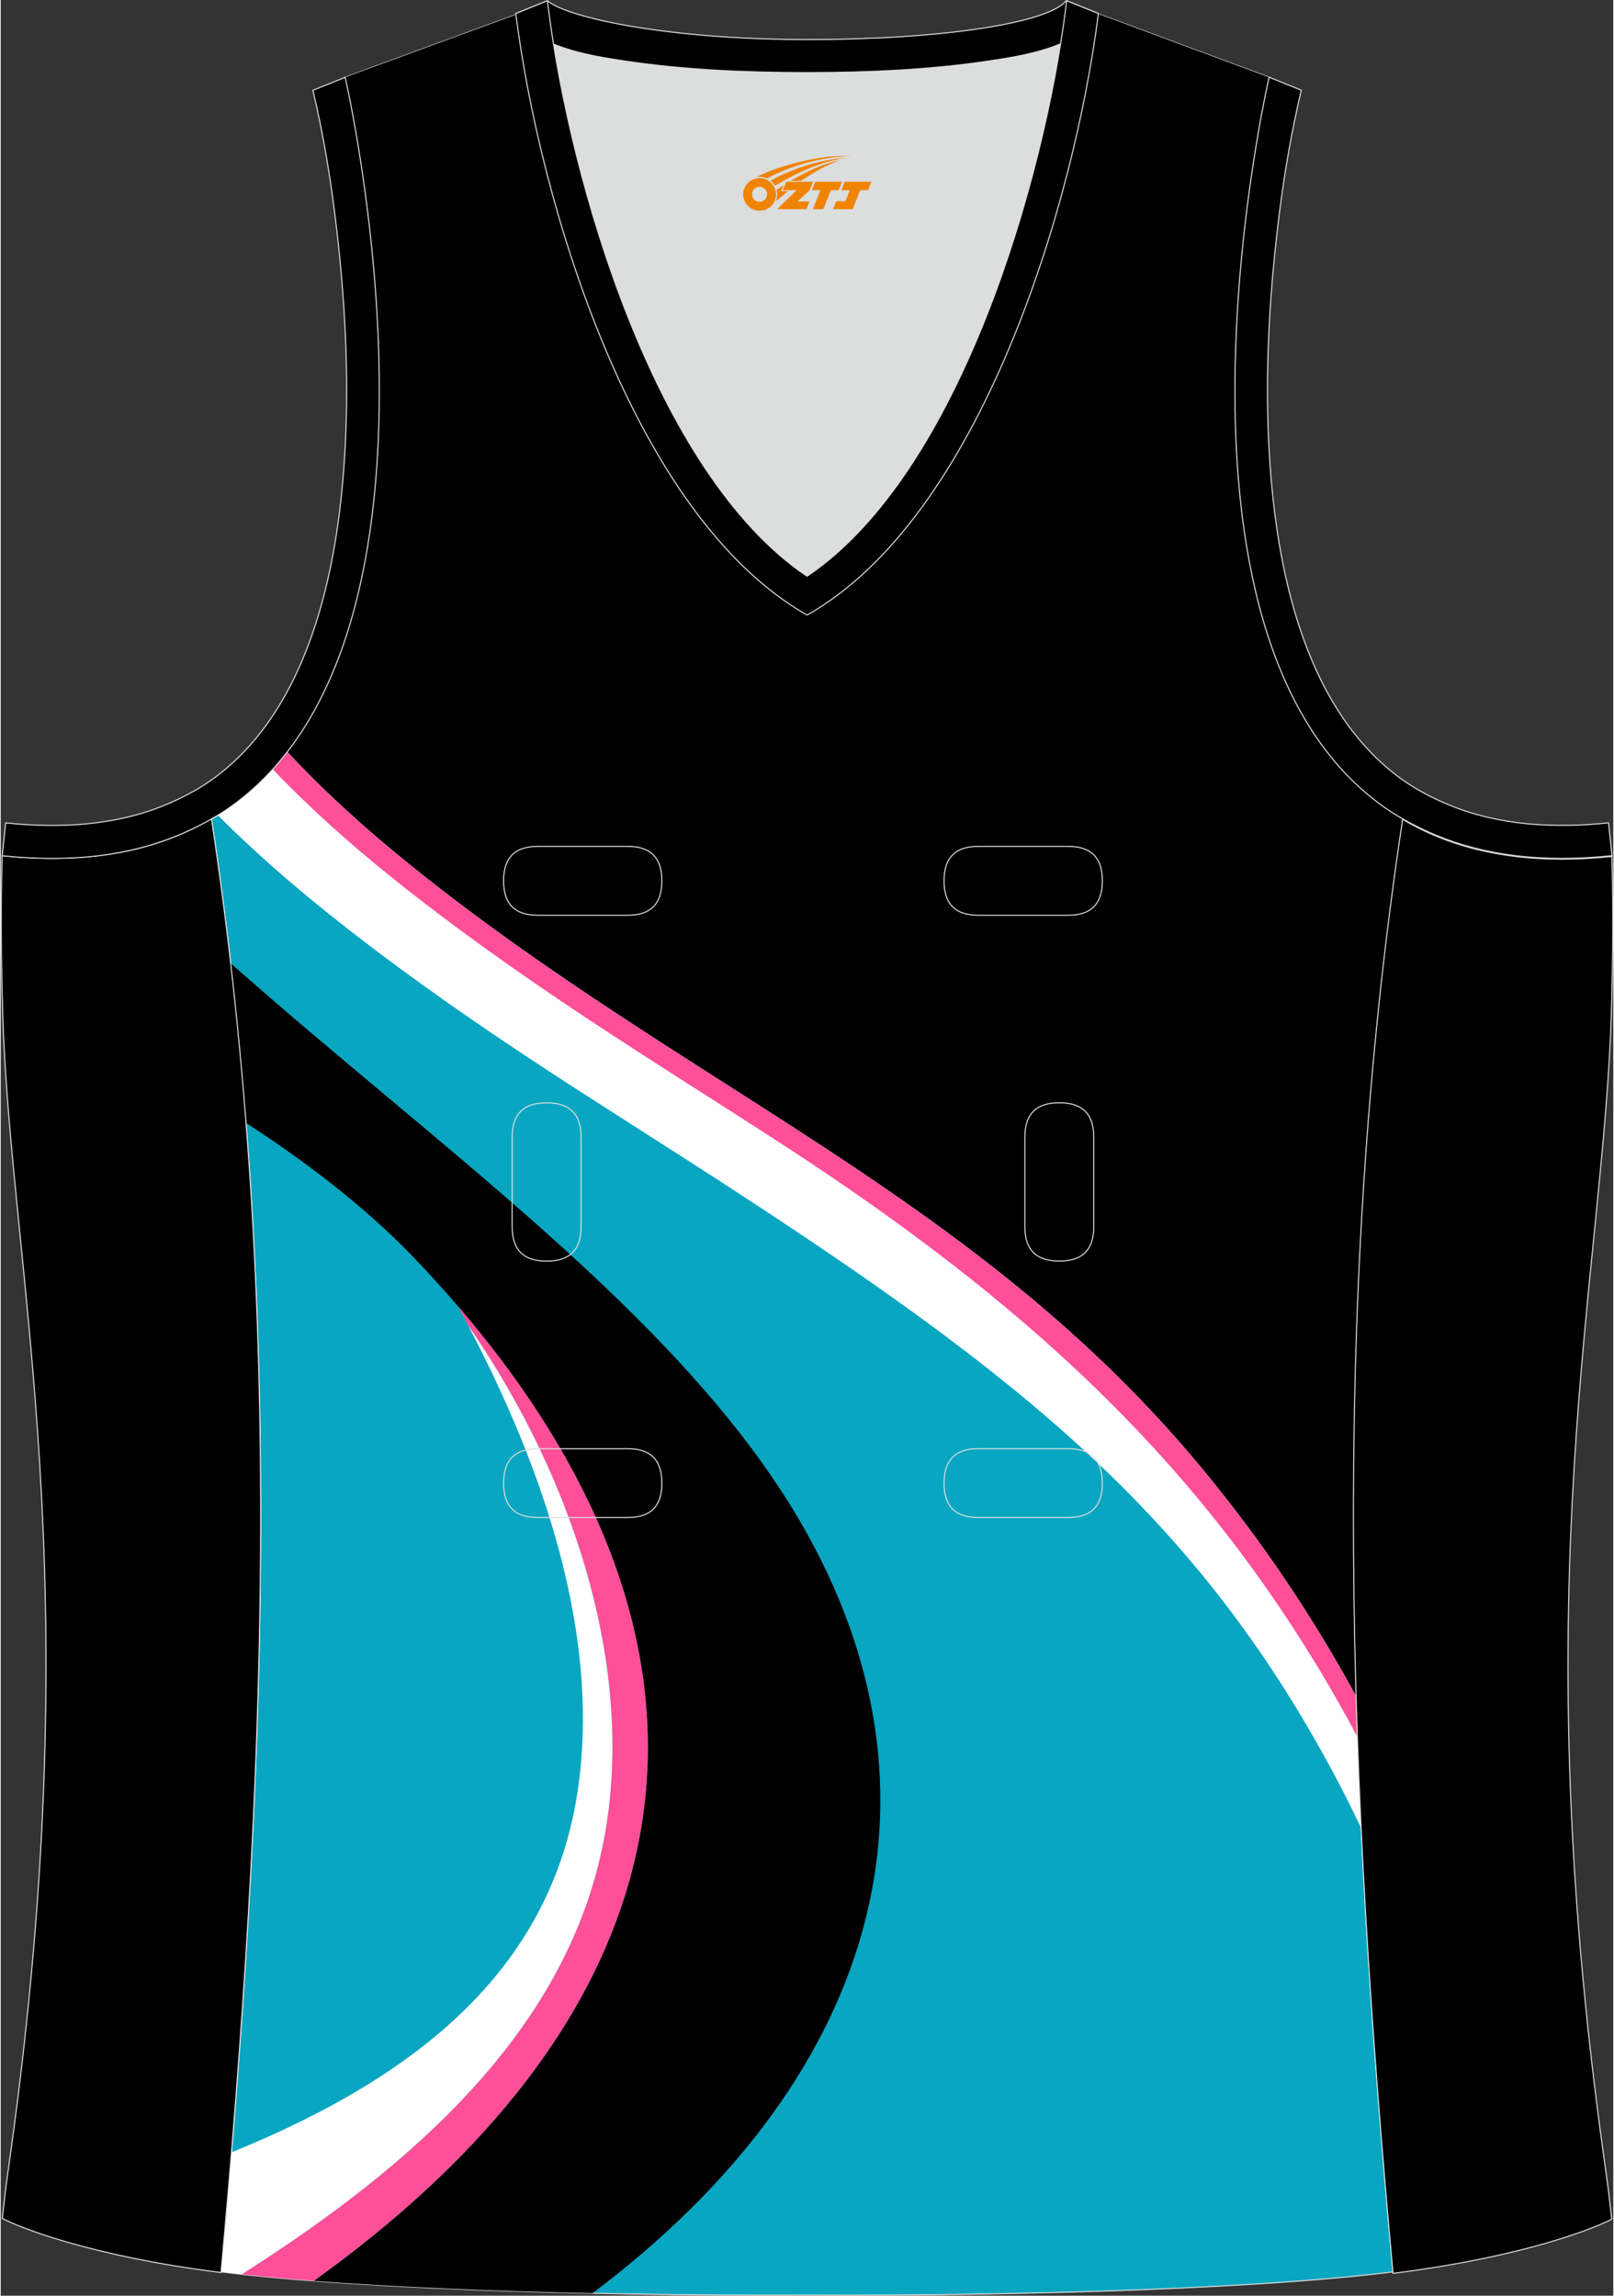 <?xml version="1.0" encoding="utf-8"?>
<!-- Generator: Adobe Illustrator 24.0.1, SVG Export Plug-In . SVG Version: 6.00 Build 0)  -->
<svg xmlns="http://www.w3.org/2000/svg" xmlns:xlink="http://www.w3.org/1999/xlink" version="1.1" id="图层_1" x="0px" y="0px" width="337.5px" height="480px" viewBox="0 0 302.07 429.99" enable-background="new 0 0 302.07 429.99" xml:space="preserve">
<rect x="0" y="0" width="302.07" height="429.99" fill="#333333" stroke="none"/>
<g>
	
		<path fill-rule="evenodd" clip-rule="evenodd" fill="#08A6C1" stroke="#DCDDDD" stroke-width="0.2" stroke-miterlimit="22.926" d="   M101.66,0.86L64.52,14.48c0,0,25.42,109.47-25.03,138.96C53.4,245.33,49.5,335.76,41.3,425.52c23.36,2.98,66.56,4.52,109.76,4.36   c43.2,0.17,86.4-1.37,109.76-4.36c-8.2-89.78-12.1-180.2,1.8-272.08c-50.45-29.49-25.03-138.96-25.03-138.96L200.6,0.75   l-11.73,8.47l-40.24,2.38l-33.1-3.11L101.66,0.86z"/>
	<path fill-rule="evenodd" clip-rule="evenodd" d="M43.08,180.42c39.04,34.6,82.78,65.3,105.39,102.41   c30.81,50.56,17.78,105-37.61,146.69c-19.5-0.42-37.61-1.2-52.21-2.31c31.02-22.26,50.17-46.6,58.2-71.9   c12.36-38.96-1.65-80.19-39.33-119.62c-9.6-10.05-21.23-18.68-31.55-25.35C45.18,200.38,44.23,190.41,43.08,180.42z"/>
	<path fill-rule="evenodd" clip-rule="evenodd" fill="#FF4F98" d="M111.13,352.28c-8.39,28.72-31.59,51.91-65.97,73.69   c4.05,0.45,8.57,0.86,13.49,1.24c31.02-22.26,50.17-46.6,58.2-71.9c11.43-36.02,0.31-73.99-31.21-110.67   c0.66,1.21,1.3,2.42,1.94,3.62C109.68,280.26,120.67,319.64,111.13,352.28z"/>
	<path fill-rule="evenodd" clip-rule="evenodd" fill="#FFFFFF" d="M45.16,425.97c34.38-21.79,57.58-44.98,65.97-73.69   c9.54-32.64-1.45-72.02-23.57-104.02c16.43,31.23,24.23,60.64,20.64,86.35c-4.67,33.43-29.1,53.96-64.96,68.52   c-0.61,7.47-1.26,14.93-1.95,22.39C42.53,425.67,43.82,425.83,45.16,425.97z"/>
	<path fill-rule="evenodd" clip-rule="evenodd" d="M53.68,140.82c6.81,7.34,14.58,14.4,23.28,21.4   c52.05,41.86,105.73,61.73,148.02,112.78c11.34,13.69,20.9,28.01,28.93,42.75c-1.58-54.36,0.34-109.07,8.7-164.31   c-50.45-29.49-25.03-138.96-25.03-138.96L200.6,0.75l-11.73,8.47l-40.24,2.38l-33.1-3.11l-13.87-7.63L64.52,14.48   C64.52,14.48,84.57,100.86,53.68,140.82z"/>
	<g>
		<path fill="#FFFFFF" d="M65.11,17.21c0.36,1.74,0.85,4.26,1.4,7.41C65.95,21.46,65.46,18.94,65.11,17.21z"/>
		<path fill="#FFFFFF" d="M58.56,133.4c18.46-32.89,11.82-86.54,7.95-108.77C70.37,46.86,77.02,100.51,58.56,133.4z"/>
		<path fill="#FFFFFF" d="M64.94,16.43c0.04,0.2,0.09,0.41,0.13,0.64C65.03,16.85,64.99,16.63,64.94,16.43z"/>
		<polygon fill="#FFFFFF" points="200.6,0.75 188.87,9.21 188.88,9.21   "/>
		<path fill="#FFFFFF" d="M235.56,24.81L235.56,24.81c1.13-6.47,2.03-10.33,2.03-10.33L200.6,0.75l36.98,13.73    C237.58,14.48,236.68,18.34,235.56,24.81z"/>
		<path fill="#FFFFFF" d="M64.52,14.48c0,0,0.01,0.03,0.01,0.06C64.53,14.5,64.52,14.48,64.52,14.48z"/>
		<path fill="#FFFFFF" d="M64.81,15.78c0.03,0.15,0.07,0.31,0.1,0.47C64.87,16.09,64.84,15.93,64.81,15.78z"/>
		<polygon fill="#FFFFFF" points="155.95,11.17 148.63,11.6 148.63,11.6   "/>
		<path fill="#FFFFFF" d="M57.24,135.64c0.43-0.69,0.84-1.4,1.24-2.11C58.08,134.24,57.67,134.95,57.24,135.64z"/>
		<path fill="#FFFFFF" d="M253.55,301.16c-0.05-3.46-0.09-6.91-0.11-10.37C253.46,294.25,253.5,297.71,253.55,301.16z"/>
		<path fill="#FFFFFF" d="M54.32,139.96c0.44-0.6,0.87-1.2,1.3-1.81C55.19,138.76,54.76,139.37,54.32,139.96z"/>
		<path fill="#FFFFFF" d="M64.69,15.23c0.03,0.12,0.05,0.25,0.09,0.39C64.74,15.47,64.71,15.34,64.69,15.23z"/>
		<path fill="#FFFFFF" d="M55.83,137.82c0.42-0.63,0.84-1.26,1.24-1.91C56.67,136.56,56.25,137.2,55.83,137.82z"/>
		<path fill="#FFFFFF" d="M253.83,314.59c-0.09-3.57-0.17-7.14-0.24-10.71C253.66,307.45,253.74,311.02,253.83,314.59z"/>
		<path fill="#FFFFFF" d="M64.6,14.84c0.02,0.09,0.04,0.18,0.07,0.3C64.64,15.02,64.62,14.92,64.6,14.84z"/>
		<path fill="#FFFFFF" d="M64.55,14.61c0.01,0.04,0.02,0.09,0.04,0.16C64.57,14.7,64.56,14.65,64.55,14.61z"/>
		<path fill="#FFFFFF" d="M253.91,317.75c-8.03-14.74-17.59-29.06-28.93-42.75c-42.29-51.05-95.97-70.92-148.02-112.78    c-8.7-7-16.47-14.06-23.28-21.4c0.14-0.18,0.27-0.37,0.41-0.55c-3.69,4.9-8.12,9.12-13.42,12.43c6.19,6.2,12.94,12.16,20.09,17.91    c11.87,9.55,24.65,18.61,37.9,27.38c11.93,7.89,24.21,15.55,36.26,23.37c55.59,36.07,88.75,62.18,114.78,110.83    c1.83,3.41,3.54,6.83,5.16,10.26c-0.41-8.7-0.74-17.42-0.99-26.14C253.89,316.79,253.9,317.27,253.91,317.75z"/>
	</g>
	<g>
		<path fill="#FF4F98" d="M253.91,317.75c-8.03-14.74-17.59-29.06-28.93-42.75c-42.29-51.05-95.97-70.92-148.02-112.78    c-8.7-7-16.47-14.06-23.28-21.4c0.11-0.14,0.22-0.29,0.33-0.44c-0.97,1.28-1.98,2.51-3.06,3.69c6.68,7.02,14.14,13.71,22.15,20.15    c11.58,9.31,23.98,18.09,36.89,26.64c11.89,7.87,24.14,15.51,36.15,23.3c45.55,29.55,76.5,58.48,100.36,97.72    c2.7,4.45,5.25,8.94,7.65,13.47c-0.14-4.12-0.25-8.24-0.36-12.36C253.83,314.57,253.86,316.16,253.91,317.75z"/>
		<path fill="#FF4F98" d="M62.52,125.14c0.31-0.77,0.62-1.55,0.91-2.34C63.14,123.58,62.83,124.36,62.52,125.14z"/>
		<path fill="#FF4F98" d="M63.44,122.77c14.64-39.26,3.63-96.3,1.44-106.65C67.08,26.49,78.08,83.52,63.44,122.77z"/>
		<path fill="#FF4F98" d="M64.52,14.48c0,0,0.13,0.55,0.35,1.59C64.65,15.04,64.52,14.48,64.52,14.48z"/>
		<path fill="#FF4F98" d="M61.53,127.45c0.33-0.74,0.65-1.49,0.96-2.25C62.18,125.96,61.86,126.71,61.53,127.45z"/>
		<polygon fill="#FF4F98" points="148.63,11.6 172.97,10.16 172.97,10.16   "/>
		<path fill="#FF4F98" d="M235.33,26.15C235.34,26.15,235.34,26.15,235.33,26.15c1.24-7.27,2.26-11.67,2.26-11.67L200.6,0.75    l36.98,13.73C237.58,14.48,236.56,18.88,235.33,26.15z"/>
		<polygon fill="#FF4F98" points="200.6,0.75 191.23,7.51 191.23,7.51   "/>
		<path fill="#FF4F98" d="M54.15,140.18c0.44-0.58,0.87-1.17,1.28-1.78C55.02,139.01,54.59,139.6,54.15,140.18z"/>
		<path fill="#FF4F98" d="M55.57,138.21c0.42-0.61,0.83-1.22,1.22-1.85C56.39,136.99,55.99,137.6,55.57,138.21z"/>
		<path fill="#FF4F98" d="M253.69,308.9c-0.09-4.22-0.16-8.44-0.21-12.66C253.53,300.46,253.6,304.68,253.69,308.9z"/>
		<path fill="#FF4F98" d="M58.17,134.08c0.38-0.66,0.75-1.33,1.11-2C58.92,132.75,58.55,133.42,58.17,134.08z"/>
		<path fill="#FF4F98" d="M59.36,131.92c0.36-0.68,0.71-1.38,1.06-2.08C60.08,130.54,59.73,131.24,59.36,131.92z"/>
		<path fill="#FF4F98" d="M60.48,129.71c0.35-0.71,0.68-1.43,1.01-2.16C61.17,128.28,60.83,129,60.48,129.71z"/>
		<path fill="#FF4F98" d="M56.91,136.18c0.4-0.63,0.79-1.27,1.17-1.93C57.69,134.9,57.3,135.54,56.91,136.18z"/>
	</g>
	<path fill-rule="evenodd" clip-rule="evenodd" fill="#DCDDDD" d="M151.05,107.93c26.91-18.1,42.33-67.44,47.51-99.73   c-4.43,1.88-9.9,2.69-13.41,3.22c-11.13,1.68-22.9,2.18-34.15,2.18c-11.25,0-23.02-0.5-34.15-2.18c-3.48-0.52-8.88-1.32-13.27-3.16   C108.74,40.55,124.16,89.84,151.05,107.93z"/>
	
		<path fill-rule="evenodd" clip-rule="evenodd" fill="#000001" stroke="#DCDDDD" stroke-width="0.2" stroke-miterlimit="22.926" d="   M262.61,153.46c9.87,5.89,22.67,8.69,39.18,6.95c0,0,0.46,11.68-0.09,29.56c-1.51,49.06-16.56,105.39-1.41,213.94   c1.31,9.36,0.84,6.4,1.49,11.75c-3,1.58-16.15,7.01-40.97,10.14C252.6,335.94,248.68,245.43,262.61,153.46z"/>
	<path fill-rule="evenodd" clip-rule="evenodd" stroke="#DCDDDD" stroke-width="0.2" stroke-miterlimit="22.926" d="M205.31,2.41   l-0.12,0.28c-2.78,6.16-14.15,7.84-20.05,8.73c-11.13,1.68-22.9,2.18-34.15,2.18c-11.25,0-23.02-0.5-34.15-2.18   c-5.9-0.89-17.27-2.57-20.05-8.73l-0.1-0.23c1.13-0.45,1.64-0.66,5.74-2.31c3.85,3.24,22.88,7.26,48.57,7.26s45.24-3.15,48.57-7.26   l0.15,0.01C203.83,1.81,202.32,1.2,205.31,2.41z"/>
	
		<path fill-rule="evenodd" clip-rule="evenodd" fill="#000001" stroke="#DCDDDD" stroke-width="0.2" stroke-miterlimit="22.926" d="   M39.47,153.31C29.6,159.2,16.8,162,0.28,160.26c0,0-0.45,11.68,0.09,29.56c1.51,49.06,16.56,105.39,1.41,213.94   c-1.31,9.36-0.84,6.4-1.49,11.75c3,1.58,16.15,7.01,40.97,10.14C49.49,335.8,53.4,245.29,39.47,153.31z"/>
	<path fill-rule="evenodd" clip-rule="evenodd" stroke="#DCDDDD" stroke-width="0.2" stroke-miterlimit="22.926" d="M96.48,2.53   l5.93-2.39l0.2,1.61c4.03,31.77,19.67,86.82,48.43,106.18c28.77-19.35,44.41-74.41,48.43-106.18l0.2-1.61l5.95,2.39   c-4.53,35.74-22.04,94.27-54.56,112.67C118.52,96.79,101.01,38.27,96.48,2.53z"/>
	<path fill="none" stroke="#DCDDDD" stroke-width="0.2" stroke-miterlimit="22.926" d="M183.13,158.53c-4.32,0-6.42,2.11-6.42,6.45   s2.1,6.45,6.42,6.45h16.81c4.32,0,6.42-2.11,6.42-6.45s-2.1-6.45-6.42-6.45H183.13L183.13,158.53L183.13,158.53z M204.75,212.97   c0-4.32-2.11-6.42-6.45-6.42s-6.45,2.1-6.45,6.42v16.81c0,4.32,2.11,6.42,6.45,6.42s6.45-2.1,6.45-6.42V212.97L204.75,212.97   L204.75,212.97z M95.81,229.79c0,4.32,2.11,6.42,6.45,6.42s6.45-2.1,6.45-6.42v-16.81c0-4.32-2.11-6.42-6.45-6.42   s-6.45,2.1-6.45,6.42V229.79L95.81,229.79L95.81,229.79z M100.62,271.34c-4.32,0-6.42,2.11-6.42,6.45s2.1,6.45,6.42,6.45h16.81   c4.32,0,6.42-2.11,6.42-6.45c0-4.34-2.1-6.45-6.42-6.45H100.62L100.62,271.34L100.62,271.34z M183.13,271.34   c-4.32,0-6.42,2.11-6.42,6.45s2.1,6.45,6.42,6.45h16.81c4.32,0,6.42-2.11,6.42-6.45c0-4.34-2.1-6.45-6.42-6.45H183.13   L183.13,271.34L183.13,271.34z M100.62,158.53c-4.32,0-6.42,2.11-6.42,6.45s2.1,6.45,6.42,6.45h16.81c4.32,0,6.42-2.11,6.42-6.45   s-2.1-6.45-6.42-6.45H100.62z"/>
	<path fill-rule="evenodd" clip-rule="evenodd" stroke="#DCDDDD" stroke-width="0.2" stroke-miterlimit="22.926" d="M62.51,39.46   c2.13,16.62,3.04,33.96,1.57,50.67c-1.52,17.32-6.03,37.55-18.38,50.55c-2,2.1-4.2,4.01-6.59,5.67c-2.48,1.72-5.41,3.22-8.19,4.38   c-9.42,3.94-19.94,4.46-29.99,3.4l-0.65,6.15c13.26,1.4,24.14-0.14,33.01-3.85c3.09-1.29,6.59-3.1,9.34-5.01   C88.85,119.29,64.52,14.48,64.52,14.48l-6.03,2.43C60.27,24.54,61.52,31.71,62.51,39.46z"/>
	<path fill-rule="evenodd" clip-rule="evenodd" stroke="#DCDDDD" stroke-width="0.2" stroke-miterlimit="22.926" d="M239.58,39.46   c-2.13,16.62-3.04,33.96-1.57,50.67c1.52,17.32,6.03,37.55,18.39,50.54c2,2.1,4.2,4.01,6.59,5.67c2.48,1.72,5.41,3.22,8.2,4.38   c9.42,3.94,19.94,4.46,29.99,3.4l0.65,6.15c-13.26,1.4-24.14-0.14-33.01-3.85c-3.09-1.29-6.59-3.1-9.34-5.01   C213.26,119.28,237.6,14.46,237.6,14.46l6.02,2.43C241.83,24.54,240.58,31.71,239.58,39.46z"/>
	
</g>
<g id="图层_x0020_1">
	<path fill="#F08300" d="M139.26,37.44c0.416,1.136,1.472,1.984,2.752,2.032c0.144,0,0.304,0,0.448-0.016h0.016   c0.016,0,0.064,0,0.128-0.016c0.032,0,0.048-0.016,0.08-0.016c0.064-0.016,0.144-0.032,0.224-0.048c0.016,0,0.016,0,0.032,0   c0.192-0.048,0.4-0.112,0.576-0.208c0.192-0.096,0.4-0.224,0.608-0.384c0.672-0.56,1.104-1.408,1.104-2.352   c0-0.224-0.032-0.448-0.08-0.672l0,0C145.1,35.56,145.05,35.39,144.97,35.21C144.5,34.12,143.42,33.36,142.15,33.36C140.46,33.36,139.08,34.73,139.08,36.43C139.08,36.78,139.14,37.12,139.26,37.44L139.26,37.44L139.26,37.44z M143.56,36.46L143.56,36.46C143.53,37.24,142.87,37.84,142.09,37.8C141.3,37.77,140.71,37.12,140.74,36.33c0.032-0.784,0.688-1.376,1.472-1.344   C142.98,35.02,143.59,35.69,143.56,36.46L143.56,36.46z"/>
	<polygon fill="#F08300" points="157.59,34.04 ,156.95,35.63 ,155.51,35.63 ,154.09,39.18 ,152.14,39.18 ,153.54,35.63 ,151.96,35.63    ,152.6,34.04"/>
	<path fill="#F08300" d="M159.56,29.31c-1.008-0.096-3.024-0.144-5.056,0.112c-2.416,0.304-5.152,0.912-7.616,1.664   C144.84,31.69,142.97,32.41,141.62,33.18C141.82,33.15,142.01,33.13,142.2,33.13c0.48,0,0.944,0.112,1.36,0.288   C147.66,31.1,154.86,29.05,159.56,29.31L159.56,29.31L159.56,29.31z"/>
	<path fill="#F08300" d="M145.03,34.78c4-2.368,8.88-4.672,13.488-5.248c-4.608,0.288-10.224,2-14.288,4.304   C144.55,34.09,144.82,34.41,145.03,34.78C145.03,34.78,145.03,34.78,145.03,34.78z"/>
	<polygon fill="#F08300" points="163.08,34.04 ,162.46,35.63 ,161,35.63 ,159.59,39.18 ,159.13,39.18 ,157.62,39.18 ,155.93,39.18    ,156.52,37.68 ,158.23,37.68 ,159.05,35.63 ,157.46,35.63 ,158.1,34.04"/>
	<polygon fill="#F08300" points="152.17,34.04 ,151.53,35.63 ,149.24,37.74 ,151.5,37.74 ,150.92,39.18 ,145.43,39.18 ,149.1,35.63    ,146.52,35.63 ,147.16,34.04"/>
	<path fill="#F08300" d="M157.45,29.9c-3.376,0.752-6.464,2.192-9.424,3.952h1.888C152.34,32.28,154.68,30.85,157.45,29.9z    M146.65,34.72C146.02,35.1,145.96,35.15,145.35,35.56c0.064,0.256,0.112,0.544,0.112,0.816c0,0.496-0.112,0.976-0.32,1.392   c0.176-0.16,0.32-0.304,0.432-0.4c0.272-0.24,0.768-0.64,1.6-1.296l0.32-0.256H146.17l0,0L146.65,34.72L146.65,34.72L146.65,34.72z"/>
</g>
</svg>